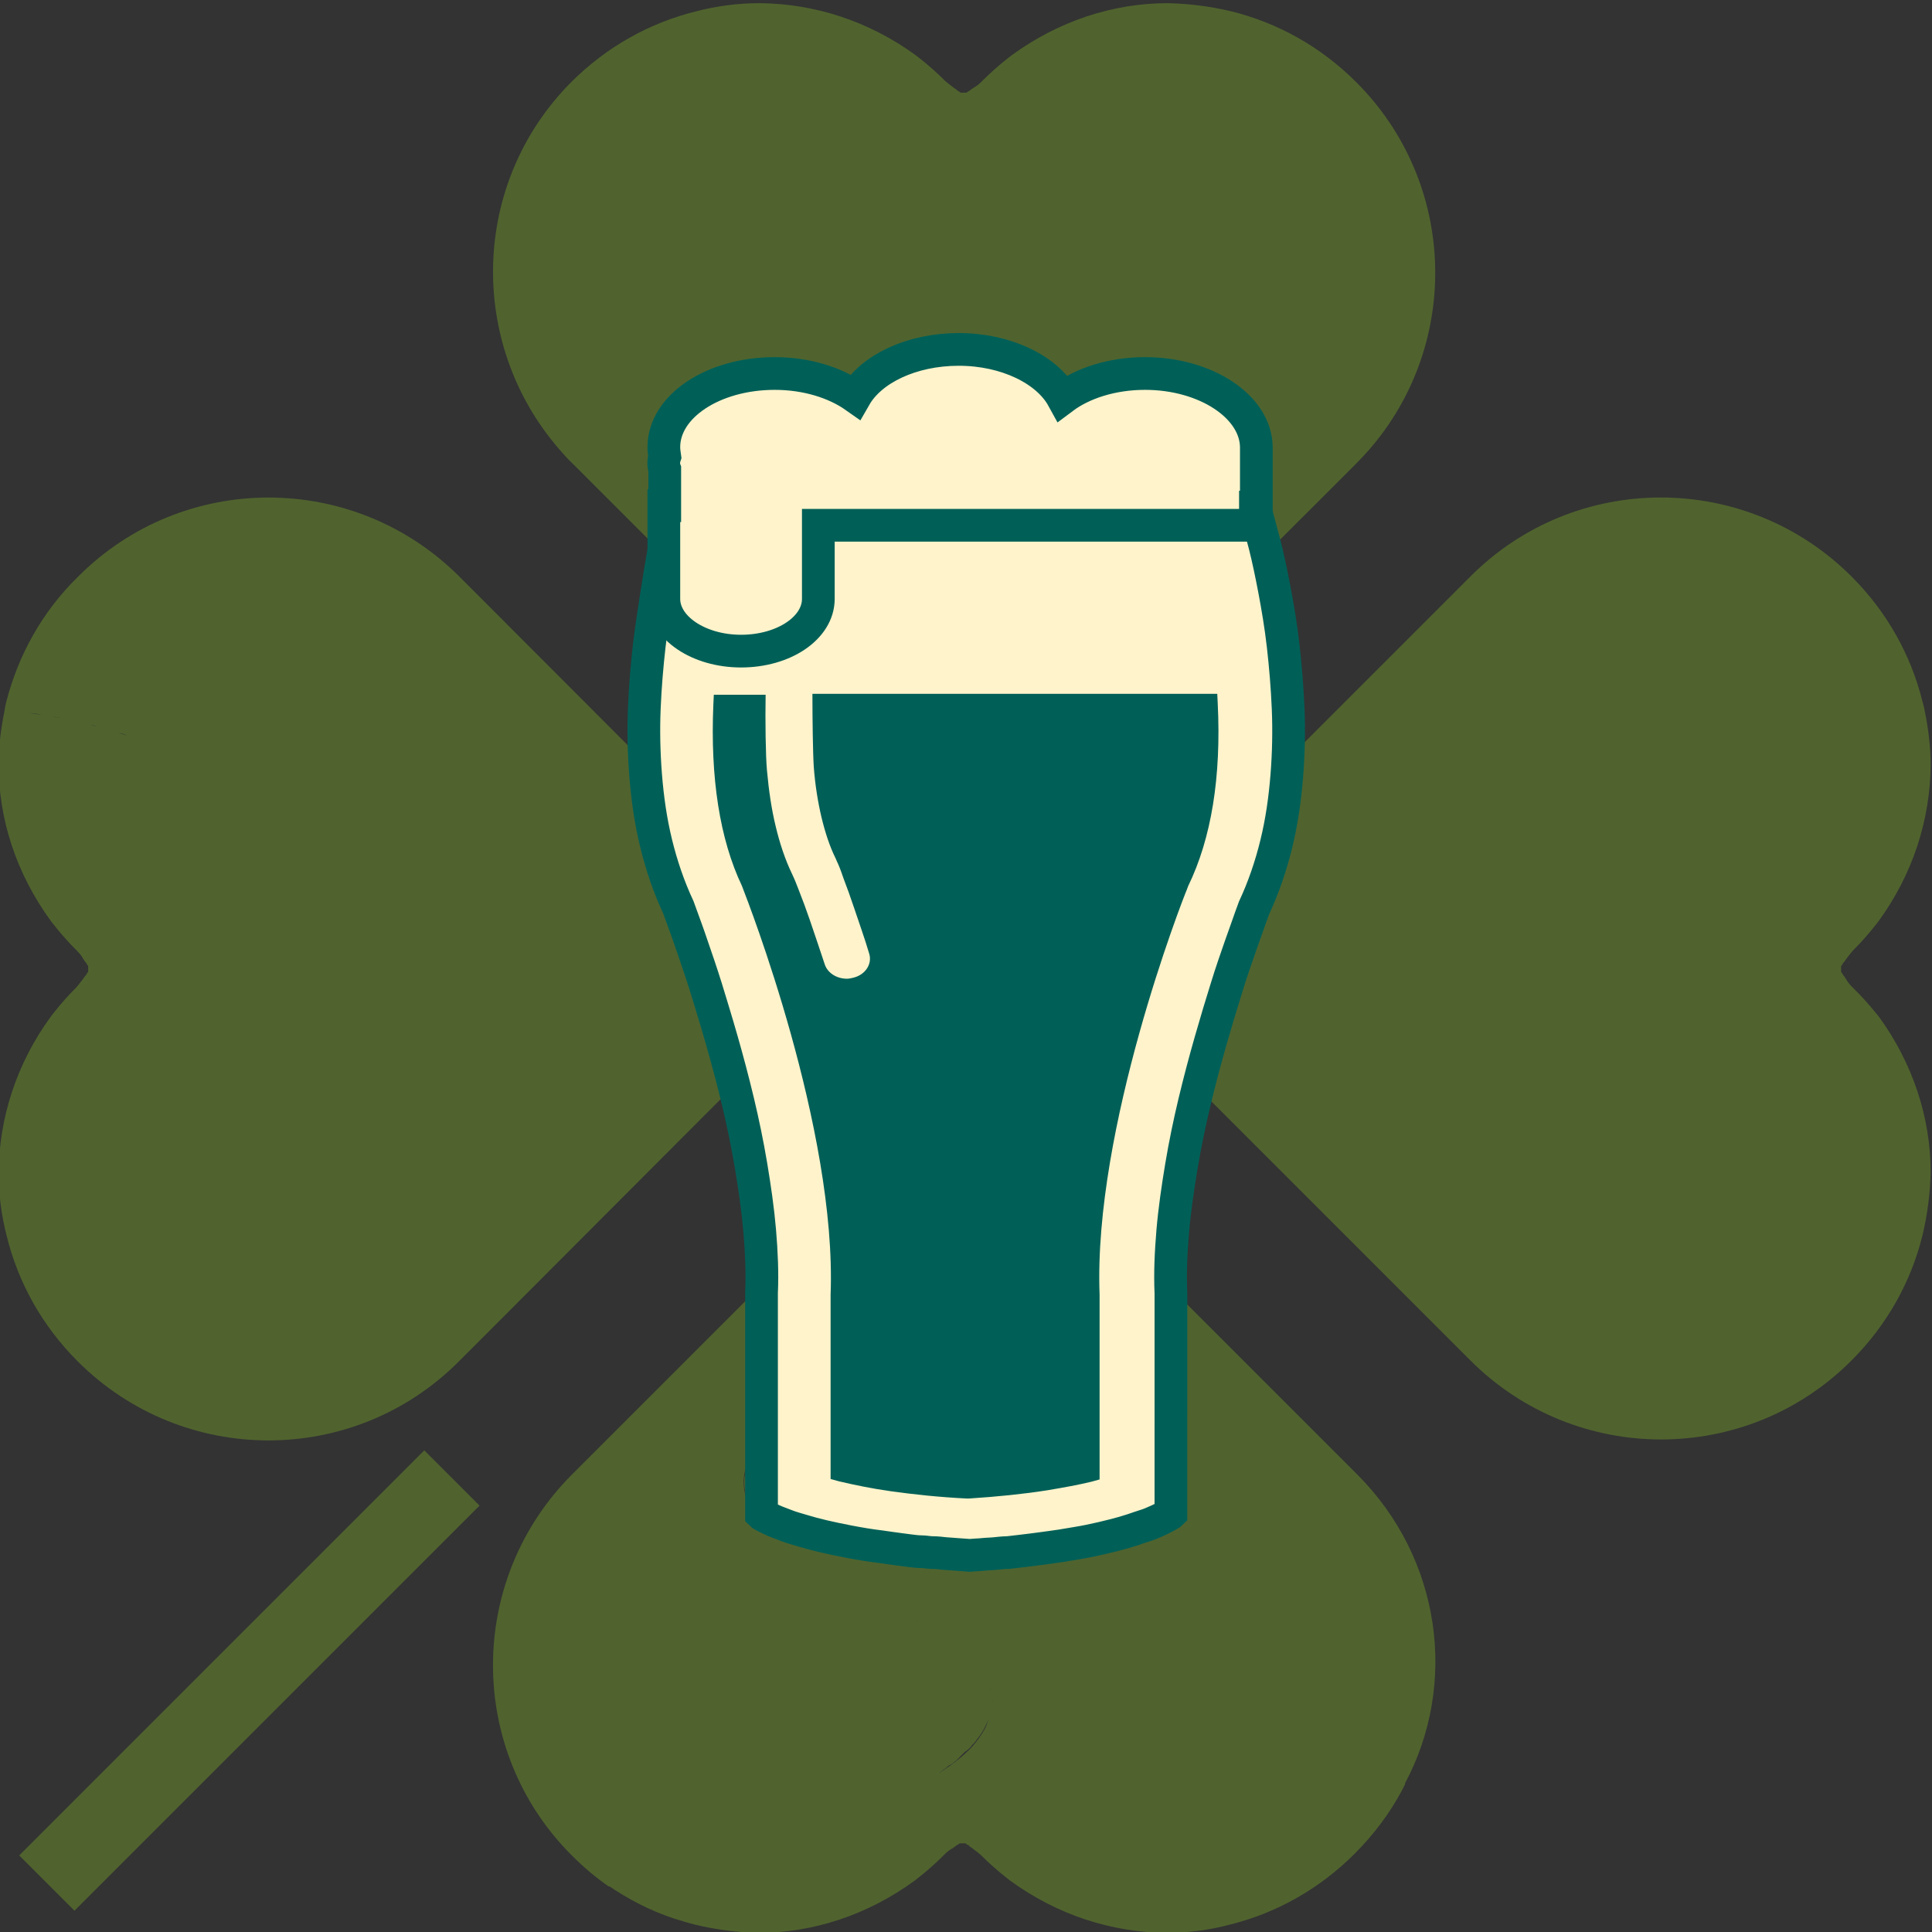 <?xml version="1.0" encoding="UTF-8"?>
<!-- Generator: Adobe Illustrator 28.5.0, SVG Export Plug-In . SVG Version: 9.03 Build 54727)  -->
<svg xmlns="http://www.w3.org/2000/svg" xmlns:xlink="http://www.w3.org/1999/xlink" version="1.1" id="Layer_1" x="0px" y="0px" viewBox="0 0 425.2 425.2" style="enable-background:new 0 0 425.2 425.2;" xml:space="preserve">
<rect x="0" y="0" width="425.2" height="425.2" fill="#333333" stroke="none"/>
<style type="text/css">
	.st0{opacity:0.35;}
	.st1{fill:#86BC25;}
	.st2{display:none;}
	.st3{display:inline;fill:#006058;}
	.st4{fill:#FFF3CB;stroke:#006058;stroke-width:7.2;stroke-miterlimit:10;}
	.st5{fill:none;stroke:#E6332A;stroke-width:7.2;stroke-miterlimit:10;}
	.st6{fill:#006058;}
	.st7{fill:#2FAC66;}
</style>
<g class="st0">
	
		<rect x="-8.1" y="361.3" transform="matrix(0.707 -0.707 0.707 0.707 -245.484 147.181)" class="st1" width="126.1" height="17.2"></rect>
	<path class="st1" d="M123.1,98.9c0.9,1,1.8,2.1,2.8,3l4.2,4.2c0.1,0.1,0.3,0.3,0.4,0.4l1.4,1.4L187,163c0,0,0,0,0,0l22.5,22.5   c0.8,0.8,1.6,1.5,2.4,2.3l0.3,0.3v0.1l0,0l0,0v-0.1l0.2-0.2c0,0,0.1-0.1,0.1-0.1l0.1-0.1c0.8-0.7,1.5-1.4,2.3-2.1l22.5-22.5   c0,0,0,0,0,0l-22.6,22.5l5.6-5.6l71.6-71.5c0.2-0.2,0.3-0.3,0.5-0.5l1.4-1.4c0.1-0.1,0.3-0.3,0.4-0.4l4.2-4.2c1-1,1.9-2,2.8-3   c20.3-23.3,19.4-58.7-2.8-80.9c-7.9-7.9-17.4-13.1-27.5-15.6c-4.6-1.1-9.3-1.7-14-1.8c-12,0-24,3.9-34.4,11.5c0,0-3.2,2.4-6.1,5.3   c0,0,0,0,0,0c-0.1,0.1-0.2,0.2-0.3,0.3c0,0,0,0,0,0c-0.7,0.7-1.3,1.2-1.9,1.5c0,0,0,0,0,0c0,0,0,0,0,0c-0.1,0.1-0.2,0.1-0.3,0.2   c0,0-0.1,0-0.1,0.1c-0.1,0-0.1,0.1-0.2,0.1c0,0-0.1,0-0.1,0.1c0,0-0.1,0-0.1,0.1c0,0-0.1,0-0.1,0.1c0,0-0.1,0-0.1,0   c0,0-0.1,0-0.1,0.1c0,0,0,0-0.1,0c0,0-0.1,0-0.1,0.1c0,0,0,0,0,0c-0.1,0-0.1,0-0.1,0.1c0,0,0,0,0,0c-0.1,0-0.1,0-0.2,0.1   c0,0,0,0,0,0c0,0,0,0,0,0c-0.1,0-0.1,0-0.1,0c-0.1,0-0.2,0-0.2,0c0,0,0,0-0.1,0c0,0-0.1,0-0.1,0c-0.1,0-0.1,0-0.1,0h0c0,0,0,0,0,0   s0,0-0.1,0h0c0,0,0,0-0.1,0c0,0,0,0-0.1,0c-0.1,0-0.1,0-0.2,0c0,0-0.1,0-0.1,0c0,0,0,0,0,0c0,0,0,0,0,0c-0.1,0-0.1,0-0.2-0.1   c0,0,0,0,0,0c0,0-0.1,0-0.1-0.1c0,0,0,0,0,0c0,0-0.1,0-0.1-0.1c0,0,0,0-0.1,0c0,0-0.1,0-0.1-0.1c0,0-0.1,0-0.1,0c0,0-0.1,0-0.1-0.1   c0,0-0.1,0-0.1-0.1c0,0-0.1,0-0.1-0.1c0,0-0.1-0.1-0.2-0.1c0,0-0.1,0-0.1-0.1c-0.1-0.1-0.2-0.1-0.3-0.2c0,0,0,0,0,0c0,0,0,0,0,0   c-0.5-0.4-1.1-0.8-1.9-1.5c0,0,0,0,0,0c-0.1-0.1-0.2-0.2-0.3-0.3c0,0,0,0,0,0c-2.9-2.9-6.1-5.3-6.1-5.3   c-10.4-7.6-22.4-11.4-34.4-11.5c-4.7,0-9.4,0.6-14,1.8c-10.1,2.5-19.6,7.7-27.5,15.6C103.7,40.2,102.8,75.5,123.1,98.9L123.1,98.9z    M212.3,188.1L212.3,188.1C212.3,188.1,212.3,188.1,212.3,188.1C212.3,188.1,212.3,188.1,212.3,188.1z"></path>
	<path class="st1" d="M162.1,238.4l22.5-22.5c0.8-0.8,1.5-1.6,2.3-2.4l0.3-0.3h0.1l0,0l0,0l0,0h-0.1l-0.3-0.3   c-0.7-0.8-1.5-1.6-2.3-2.4l-22.5-22.5c0,0,0,0,0,0L107,132.8l-1.3-1.3l-2.1-2.1l-2.5-2.5c-23.2-23.2-60.8-23.2-83.9,0   C9.2,134.7,4,144.3,1.4,154.4c-0.2,0.7-0.3,1.3-0.4,2c0,0,0,0,0,0c0.4,0,0.9,0.1,1.3,0.1c-0.4,0-0.9-0.1-1.3-0.1c0,0,0,0,0,0   c-0.8,3.9-1.3,7.9-1.3,11.9c0,12,3.9,24,11.5,34.4c0,0,2.4,3.2,5.3,6.1c0,0,0,0,0,0c0.1,0.1,0.2,0.2,0.3,0.3c0,0,0,0,0,0   c0.7,0.7,1.2,1.3,1.5,1.9c0,0,0,0,0,0c0.1,0.1,0.1,0.2,0.2,0.3c0,0,0,0.1,0.1,0.1c0,0.1,0.1,0.1,0.1,0.2c0,0,0,0.1,0.1,0.1   c0,0,0,0.1,0.1,0.1c0,0,0,0.1,0.1,0.1c0,0,0,0.1,0,0.1c0,0,0,0.1,0.1,0.1c0,0,0,0,0,0.1c0,0,0,0.1,0.1,0.1c0,0,0,0,0,0   c0,0.1,0,0.1,0.1,0.1c0,0,0,0,0,0c0,0.1,0,0.1,0.1,0.2c0,0,0,0,0,0c0,0,0,0,0,0c0,0.1,0,0.1,0,0.1c0,0.1,0,0.2,0,0.2c0,0,0,0,0,0.1   c0,0,0,0.1,0,0.1c0,0.1,0,0.1,0,0.1s0,0,0,0s0,0,0,0s0,0,0,0.1c0,0,0,0,0,0.1c0,0,0,0,0,0.1c0,0.1,0,0.1,0,0.2c0,0,0,0.1,0,0.1   c0,0,0,0,0,0c0,0,0,0,0,0c0,0.1,0,0.1-0.1,0.2c0,0,0,0,0,0c0,0,0,0.1-0.1,0.1c0,0,0,0,0,0c0,0,0,0.1-0.1,0.1c0,0,0,0,0,0.1   c0,0,0,0.1-0.1,0.1c0,0,0,0.1,0,0.1c0,0,0,0.1-0.1,0.1c0,0,0,0.1-0.1,0.1c0,0,0,0.1-0.1,0.1c0,0-0.1,0.1-0.1,0.2c0,0,0,0.1-0.1,0.1   c-0.1,0.1-0.1,0.2-0.2,0.3c0,0,0,0,0,0c0,0,0,0,0,0c-0.4,0.5-0.8,1.1-1.5,1.9c0,0,0,0,0,0c-0.1,0.1-0.2,0.2-0.3,0.3c0,0,0,0,0,0   c-2.9,2.9-5.3,6.1-5.3,6.1c-7.6,10.4-11.4,22.4-11.5,34.4c0,4.7,0.6,9.4,1.8,14c2.5,10.1,7.7,19.6,15.6,27.5   c23.2,23.2,60.8,23.2,83.9,0l2.5-2.5l2.1-2.1l1.4-1.4L162.1,238.4C162.1,238.4,162.1,238.4,162.1,238.4z M9.2,157.3   c-0.9-0.1-1.9-0.2-2.8-0.4c-0.6-0.1-1.3-0.2-1.9-0.2c0.6,0.1,1.3,0.1,1.9,0.2C7.4,157,8.3,157.1,9.2,157.3c0.3,0,0.5,0.1,0.8,0.1   C9.8,157.3,9.5,157.3,9.2,157.3z M28,161.9c-0.6-0.2-1.3-0.4-1.9-0.6c-0.9-0.3-1.7-0.6-2.6-0.8c-0.3-0.1-0.6-0.2-0.9-0.3   c-0.4-0.1-0.8-0.2-1.2-0.3c-0.5-0.1-0.9-0.2-1.4-0.4c-0.4-0.1-0.7-0.2-1.1-0.3c-0.6-0.1-1.1-0.3-1.7-0.4c-0.2,0-0.4-0.1-0.7-0.1   c-0.3-0.1-0.5-0.1-0.8-0.2c-0.5-0.1-1.1-0.2-1.6-0.3c-0.8-0.2-1.7-0.3-2.6-0.5c-0.3,0-0.5-0.1-0.8-0.1c0.3,0,0.5,0.1,0.8,0.1   c0.9,0.1,1.7,0.3,2.6,0.5c0.5,0.1,1.1,0.2,1.6,0.3c0.3,0.1,0.5,0.1,0.8,0.2c0.2,0,0.4,0.1,0.7,0.1c0.6,0.1,1.1,0.3,1.7,0.4   c0.4,0.1,0.7,0.2,1.1,0.3c0.5,0.1,0.9,0.2,1.4,0.4c0.4,0.1,0.8,0.2,1.2,0.3c0.3,0.1,0.6,0.2,0.9,0.3c0.9,0.3,1.8,0.5,2.6,0.8   C26.8,161.4,27.4,161.6,28,161.9c0.3,0.1,0.6,0.2,0.9,0.3C28.6,162.1,28.3,162,28,161.9z"></path>
	<path class="st1" d="M407.1,211.5c-0.1,0.2-0.2,0.4-0.2,0.5h0C407,211.9,407,211.7,407.1,211.5z"></path>
	<path class="st1" d="M408.1,217.7C408.1,217.7,408.1,217.7,408.1,217.7c-0.1-0.1-0.2-0.2-0.3-0.3c0,0,0,0,0,0   c-0.7-0.7-1.2-1.3-1.5-1.9c0,0,0,0,0,0c0,0,0,0,0,0c-0.1-0.1-0.1-0.2-0.2-0.3c0,0,0-0.1-0.1-0.1c0-0.1-0.1-0.1-0.1-0.2   c0,0,0-0.1-0.1-0.1c0,0,0-0.1-0.1-0.1c0,0,0-0.1-0.1-0.1c0,0,0-0.1,0-0.1c0,0,0-0.1-0.1-0.1c0,0,0,0,0-0.1c0,0,0-0.1-0.1-0.1   c0,0,0,0,0,0c0-0.1,0-0.1-0.1-0.1c0,0,0,0,0,0c0-0.1,0-0.1-0.1-0.2c0,0,0,0,0,0c0,0,0,0,0,0c0-0.1,0-0.1,0-0.1c0-0.1,0-0.2,0-0.2   c0,0,0,0,0-0.1c0,0,0-0.1,0-0.1c0-0.1,0-0.1,0-0.1s0,0,0,0s0,0,0,0s0,0,0-0.1c0,0,0,0,0-0.1c0,0,0,0,0-0.1c0-0.1,0-0.1,0-0.2   c0,0,0-0.1,0-0.1c0,0,0,0,0,0c0,0,0,0,0,0c0-0.1,0-0.1,0.1-0.2c0,0,0,0,0,0c0,0,0-0.1,0.1-0.1c0,0,0,0,0,0c0,0,0-0.1,0.1-0.1   c0,0,0,0,0,0c0,0,0,0,0-0.1c0,0,0-0.1,0.1-0.1c0,0,0-0.1,0-0.1c0,0,0-0.1,0.1-0.1c0,0,0-0.1,0.1-0.1c0,0,0-0.1,0.1-0.1   c0,0,0.1-0.1,0.1-0.2c0,0,0-0.1,0.1-0.1c0.1-0.1,0.1-0.2,0.2-0.3c0,0,0,0,0,0c0.4-0.5,0.8-1.1,1.5-1.9c0,0,0,0,0,0   c0.1-0.1,0.2-0.2,0.3-0.3c0,0,0,0,0,0c2.9-2.9,5.3-6.1,5.3-6.1c7.6-10.4,11.4-22.4,11.5-34.4c0-4-0.5-8-1.3-11.9   c-0.1-0.7-0.3-1.4-0.5-2.1c-2.5-10.1-7.7-19.6-15.6-27.5c-23.2-23.2-60.8-23.2-83.9,0l-2.5,2.5l-2.1,2.1l-1.4,1.4l-55.2,55.2   c0,0,0,0,0,0L240,210.4c-0.8,0.8-1.5,1.6-2.3,2.4l-0.3,0.3h-0.1l0,0l0,0l0,0h0.1l0.3,0.3c0.7,0.8,1.5,1.6,2.3,2.4l22.5,22.5   c0,0,0,0,0,0l55.1,55.1l1.4,1.4l2.1,2.1l2.5,2.5c23.2,23.2,60.8,23.2,83.9,0c7.9-7.9,13.1-17.4,15.6-27.5c1.1-4.6,1.7-9.3,1.8-13.9   c0-12-3.9-24-11.5-34.4C413.4,223.7,411,220.5,408.1,217.7z"></path>
	<path class="st1" d="M298.7,324.5l-2.5-2.5l-58.6-58.6c0,0,0,0,0,0l21.6,21.7l-6.6,6.6c0,0,0,0,0,0l0,0c0,0,0,0,0,0l0,0   c0,0,0,0,0,0l6.6-6.6l-46.4-46.4l-0.3-0.3v-0.1l0,0l0,0v0.1l-0.3,0.3c-0.8,0.7-1.6,1.5-2.4,2.3L187,263.3c0,0,0,0,0,0L165.4,285   l-33.5,33.5l-1.4,1.4l-2.1,2.1l-2.5,2.5c-23.2,23.2-23.2,60.8,0,83.9c2.5,2.5,5.2,4.8,8.1,6.8c4.5-1.3,10.5-3,12.7-3.6   c1.2-0.4,2.4-0.7,3.6-1.1c1.5-0.4,2.8-0.8,4.2-1.2c3.9-1.1,7.4-2.2,10.1-3c1.7-0.5,3.1-0.9,4.1-1.2c1-0.3,1.9-0.6,2.8-0.8   c1.7-0.5,3.2-1,4.7-1.4c0.3-0.1,0.6-0.2,1-0.3c0.9-0.3,1.7-0.5,2.5-0.8c1.3-0.4,2.4-0.8,3.4-1.1c0.7-0.2,1.4-0.4,1.9-0.6   c0.6-0.2,1.2-0.4,1.6-0.5c0.9-0.3,1.3-0.4,1.3-0.4c0.1,0,0.1,0,0.2-0.1c0.4-0.1,0.8-0.3,1.1-0.4c0.2-0.1,0.3-0.1,0.5-0.2   c0.3-0.1,0.5-0.2,0.8-0.3c0.2-0.1,0.3-0.1,0.5-0.2c0.2-0.1,0.5-0.2,0.7-0.3c0.2-0.1,0.3-0.1,0.5-0.2c0.2-0.1,0.5-0.2,0.7-0.3   c0.2-0.1,0.3-0.1,0.5-0.2c0.2-0.1,0.5-0.2,0.7-0.3c0.2-0.1,0.3-0.1,0.5-0.2c0.2-0.1,0.5-0.2,0.7-0.3c0.1-0.1,0.3-0.1,0.4-0.2   c0.3-0.1,0.6-0.3,0.9-0.4c0.1,0,0.2-0.1,0.3-0.1c0.3-0.1,0.6-0.3,0.9-0.4c0.1-0.1,0.3-0.1,0.4-0.2c0.2-0.1,0.4-0.2,0.6-0.3   c0.1-0.1,0.3-0.1,0.4-0.2c0.2-0.1,0.4-0.2,0.6-0.3c0.1-0.1,0.3-0.1,0.4-0.2c0.2-0.1,0.4-0.2,0.5-0.3c0.1-0.1,0.3-0.1,0.4-0.2   c0.2-0.1,0.4-0.2,0.5-0.3c0.1-0.1,0.3-0.1,0.4-0.2c0.2-0.1,0.4-0.2,0.6-0.3c0.1-0.1,0.2-0.1,0.3-0.2c0.3-0.1,0.5-0.3,0.8-0.4   c0.1,0,0.1-0.1,0.2-0.1c0.3-0.1,0.5-0.3,0.7-0.4c0.1-0.1,0.2-0.1,0.3-0.2c0.2-0.1,0.3-0.2,0.5-0.3c0.1-0.1,0.2-0.1,0.3-0.2   c0.2-0.1,0.3-0.2,0.5-0.3c0.1-0.1,0.2-0.1,0.3-0.2c0.1-0.1,0.3-0.2,0.4-0.3c0.1-0.1,0.2-0.1,0.3-0.2c0.1-0.1,0.3-0.2,0.4-0.3   c0.1-0.1,0.2-0.1,0.3-0.2c0.2-0.1,0.3-0.2,0.4-0.3c0.1-0.1,0.2-0.1,0.2-0.2c0.2-0.1,0.4-0.3,0.6-0.4c0,0,0,0,0.1,0   c0.2-0.1,0.4-0.3,0.6-0.4c0.1-0.1,0.1-0.1,0.2-0.2c0.1-0.1,0.3-0.2,0.4-0.3c0.1-0.1,0.2-0.1,0.2-0.2c0.1-0.1,0.2-0.2,0.3-0.3   c0.1-0.1,0.2-0.1,0.2-0.2c0.1-0.1,0.2-0.2,0.3-0.3c0.1-0.1,0.1-0.1,0.2-0.2c0.1-0.1,0.2-0.2,0.3-0.3c0.1-0.1,0.1-0.1,0.2-0.2   c0.1-0.1,0.2-0.2,0.3-0.3c0.1,0,0.1-0.1,0.2-0.1c0.2-0.1,0.3-0.3,0.5-0.4c0,0,0,0,0,0c0.2-0.2,0.4-0.4,0.6-0.6   c0-0.1,0.1-0.1,0.1-0.2c0.2-0.2,0.4-0.4,0.6-0.6c0.1-0.2,0.3-0.3,0.4-0.5c0.2-0.3,0.4-0.6,0.6-0.8c0,0,0,0,0,0   c0.4-0.6,0.8-1.1,1.1-1.7c0.2-0.4,0.4-0.8,0.6-1.2c0-0.1,0-0.1,0.1-0.2c0.1-0.2,0.2-0.5,0.3-0.7c0.1-0.3,0.2-0.5,0.2-0.8   c0-0.1,0.1-0.3,0.1-0.4c0,0.1-0.1,0.3-0.1,0.4c0.2-0.7,0.3-1.4,0.3-2.1c0,0,0,0.1,0,0.1c0,0,0-0.1,0-0.1c0-0.4,0-0.9,0-1.3   c0-0.2,0-0.3-0.1-0.5c0-0.3-0.1-0.6-0.1-0.9c0-0.1,0-0.2,0-0.2c0,0.1,0,0.2,0,0.2c0-0.2-0.1-0.4-0.1-0.5c0,0.1,0.1,0.2,0.1,0.3   c0-0.1-0.1-0.2-0.1-0.3c-0.1-0.3-0.2-0.6-0.3-0.9c-0.1-0.1-0.1-0.3-0.2-0.4c-0.2-0.4-0.4-0.9-0.6-1.3c-2-4.1-6-7.4-9.4-9.8   c-1.1-0.8-2.2-1.4-3.1-2c-0.3-0.2-0.5-0.3-0.7-0.4c-0.2-0.1-0.3-0.2-0.4-0.2c-0.1-0.1-0.3-0.1-0.4-0.2c-0.1,0-0.1-0.1-0.2-0.1   c-0.1,0-0.2-0.1-0.3-0.1c-0.1-0.1-0.2-0.1-0.3-0.2c0,0-0.1,0-0.1-0.1c0,0,0.1,0,0.1,0.1c-0.1,0-0.1-0.1-0.2-0.1c0,0,0,0,0.1,0   c0,0,0,0-0.1,0c-0.1,0-0.1-0.1-0.2-0.1c0,0-0.1,0-0.1,0c-0.1,0-0.1,0-0.1,0c-0.2-0.1-0.4-0.2-0.7-0.3c-3.2-1.6-6.2-3.1-9-4.6   c-1.8-1-3.5-1.9-5.1-2.8c-3.2-1.8-5.9-3.4-8.3-5c-1.2-0.8-2.2-1.5-3.2-2.3c-0.2-0.1-0.3-0.3-0.5-0.4c-0.1-0.1-0.2-0.2-0.3-0.2   c-5.5-4.4-7.6-7.6-7.6-7.6c-0.5-0.6-0.8-1.2-1.2-1.7c-0.1-0.1-0.1-0.2-0.2-0.3c-0.3-0.6-0.6-1.1-0.8-1.6c0-0.1-0.1-0.2-0.1-0.3   c-0.2-0.5-0.3-1-0.4-1.6c-0.2-1.3-0.2-2.6,0.1-3.9c0.1-0.5,0.3-1,0.4-1.4c0-0.1,0-0.1,0.1-0.2c0.2-0.5,0.4-1,0.7-1.5   c0.9-1.6,2.1-3.1,3.6-4.5c0.4-0.4,0.8-0.8,1.3-1.2c0.3-0.2,0.5-0.5,0.8-0.7c0.7-0.6,1.5-1.2,2.3-1.8c0.3-0.2,0.7-0.5,1-0.7   c1.1-0.7,2.2-1.4,3.4-2.1s2.3-1.3,3.5-1.9c0.6-0.3,1.2-0.6,1.8-0.9c1-0.5,2-1,3-1.4c10.4-4.7,20.8-7.3,20.8-7.3   c0.8-0.2,1.6-0.5,2.4-0.7c2.6-0.7,5.5-1.3,8.6-1.9c0.2,0,0.4-0.1,0.6-0.1c0.2,0,0.5-0.1,0.7-0.1c0.2,0,0.4-0.1,0.6-0.1   c0.2,0,0.5-0.1,0.7-0.1c0.2,0,0.5-0.1,0.7-0.1c0.2,0,0.4-0.1,0.7-0.1c0.3,0,0.5-0.1,0.8-0.1c0.2,0,0.4-0.1,0.6-0.1   c0.2,0,0.5-0.1,0.8-0.1c0.2,0,0.4-0.1,0.7-0.1c0.3,0,0.6-0.1,0.8-0.1c0.2,0,0.4-0.1,0.6-0.1c0.3,0,0.7-0.1,1-0.1   c0.2,0,0.3,0,0.5-0.1c0.4-0.1,0.8-0.1,1.3-0.2c0.1,0,0.1,0,0.2,0c0.4-0.1,0.8-0.1,1.2-0.2c0.1,0,0.2,0,0.4-0.1   c0.4,0,0.7-0.1,1.1-0.1c0.2,0,0.3,0,0.5-0.1c0.3,0,0.7-0.1,1-0.1c0.2,0,0.3,0,0.5-0.1c0.3,0,0.7-0.1,1-0.1c0.2,0,0.4,0,0.5-0.1   c0.4,0,0.8-0.1,1.1-0.1c0.2,0,0.3,0,0.5-0.1c0.3,0,0.5-0.1,0.8-0.1c0.3,0,0.5-0.1,0.8-0.1c0.2,0,0.3,0,0.5-0.1   c0.4,0,0.8-0.1,1.1-0.1c0.2,0,0.4,0,0.6-0.1c0.4,0,0.7-0.1,1.1-0.1c0.2,0,0.3,0,0.5-0.1c0.4,0,0.8-0.1,1.2-0.1c0.1,0,0.2,0,0.3,0   c2.7-0.3,5.5-0.6,8.3-0.9l0,0c-2.8,0.3-5.5,0.6-8.1,0.9c-0.1,0-0.2,0-0.3,0c-0.4,0-0.8,0.1-1.2,0.1c-0.2,0-0.3,0-0.5,0.1   c-0.4,0-0.7,0.1-1.1,0.1c-0.2,0-0.4,0-0.6,0.1c-0.4,0-0.8,0.1-1.1,0.1c-0.2,0-0.3,0-0.5,0.1c-0.3,0-0.5,0.1-0.8,0.1   c-0.3,0-0.5,0.1-0.8,0.1c-0.2,0-0.3,0-0.5,0.1c-0.4,0-0.8,0.1-1.1,0.1c-0.2,0-0.4,0-0.5,0.1c-0.3,0-0.7,0.1-1,0.1   c-0.2,0-0.3,0-0.5,0.1c-0.3,0-0.7,0.1-1,0.1c-0.2,0-0.3,0-0.5,0.1c-0.4,0-0.7,0.1-1.1,0.1c-0.1,0-0.2,0-0.4,0.1   c-0.4,0.1-0.8,0.1-1.2,0.2c-0.1,0-0.1,0-0.2,0c-0.4,0.1-0.8,0.1-1.3,0.2c-0.2,0-0.3,0-0.5,0.1c-0.3,0-0.7,0.1-1,0.1   c-0.2,0-0.4,0.1-0.6,0.1c-0.3,0-0.6,0.1-0.8,0.1c-0.2,0-0.4,0.1-0.7,0.1c-0.3,0-0.5,0.1-0.8,0.1c-0.2,0-0.4,0.1-0.6,0.1   c-0.3,0-0.5,0.1-0.8,0.1c-0.2,0-0.4,0.1-0.7,0.1c-0.2,0-0.5,0.1-0.7,0.1c-0.2,0-0.5,0.1-0.7,0.1c-0.2,0-0.4,0.1-0.6,0.1   c-0.2,0-0.5,0.1-0.7,0.1c-0.2,0-0.4,0.1-0.6,0.1c-4.3,0.8-8,1.7-11.1,2.6c0,0-10.4,2.6-20.8,7.3c-1,0.4-2,0.9-3,1.4   c-0.6,0.3-1.2,0.6-1.8,0.9c-2.4,1.2-4.7,2.6-6.9,4.1c-0.3,0.2-0.7,0.5-1,0.7c-0.8,0.6-1.6,1.2-2.3,1.8c-0.3,0.2-0.5,0.5-0.8,0.7   c-0.4,0.4-0.9,0.8-1.3,1.2c-5.1,4.9-7.1,10.7-2.2,17.1c0,0,2.1,3.2,7.6,7.6c0.1,0.1,0.2,0.2,0.3,0.2c0.2,0.1,0.3,0.3,0.5,0.4   c3.8,2.9,9.3,6.2,16.5,10c2.7,1.4,5.7,3,9,4.6c0.2,0.1,0.4,0.2,0.7,0.3c0,0,0.5,0.2,1.3,0.7c0.1,0.1,0.3,0.1,0.4,0.2   c0.1,0.1,0.3,0.2,0.4,0.2c0.2,0.1,0.5,0.3,0.7,0.4c3.7,2.1,9.8,6.4,12.6,11.8c1.5,2.9,1.9,6.2,0.5,9.7c-0.2,0.4-0.3,0.8-0.6,1.2   c-0.3,0.6-0.7,1.1-1.1,1.7c0,0,0,0,0,0c-0.2,0.3-0.4,0.5-0.6,0.8c-0.1,0.2-0.3,0.3-0.4,0.5c-0.4,0.5-0.8,0.9-1.3,1.4   c-4.5,4.4-12.5,9-25.5,13.5c0,0-7.4,2.4-19.3,5.9c-3.7,1.1-12.2,3.6-22,6.5c-2.3,0.7-8.3,2.4-12.7,3.6c4.6,3.2,9.5,5.7,14.6,7.4   c1.6,0.5,3.2,1,4.8,1.4c4.6,1.1,9.2,1.7,13.9,1.8c12,0,24-3.9,34.4-11.5c0,0,3.2-2.4,6.1-5.3c0,0,0,0,0,0c0.1-0.1,0.2-0.2,0.3-0.3   c0,0,0,0,0,0c0.7-0.7,1.3-1.2,1.9-1.5c0,0,0,0,0,0c0,0,0,0,0,0c0.1-0.1,0.2-0.1,0.3-0.2c0,0,0.1,0,0.1-0.1c0.1,0,0.1-0.1,0.2-0.1   c0,0,0.1,0,0.1-0.1c0,0,0.1,0,0.1-0.1c0,0,0.1,0,0.1-0.1c0,0,0.1,0,0.1,0c0,0,0.1,0,0.1-0.1c0,0,0,0,0.1,0c0,0,0.1,0,0.1-0.1   c0,0,0,0,0,0c0.1,0,0.1,0,0.1-0.1c0,0,0,0,0,0c0.1,0,0.1,0,0.2-0.1c0,0,0,0,0,0c0,0,0,0,0,0c0.1,0,0.1,0,0.1,0c0.1,0,0.2,0,0.2,0   c0,0,0,0,0.1,0c0,0,0.1,0,0.1,0h0c0.1,0,0.1,0,0.1,0h0h0h0c0,0,0,0,0.1,0c0,0,0,0,0.1,0c0,0,0,0,0.1,0c0.1,0,0.1,0,0.2,0   c0,0,0.1,0,0.1,0c0,0,0,0,0,0c0,0,0,0,0,0c0.1,0,0.1,0,0.2,0.1c0,0,0,0,0,0c0,0,0.1,0,0.1,0.1c0,0,0,0,0,0c0,0,0.1,0,0.1,0.1   c0,0,0,0,0.1,0c0,0,0.1,0,0.1,0.1c0,0,0.1,0,0.1,0c0,0,0.1,0,0.1,0.1c0,0,0.1,0,0.1,0.1c0,0,0.1,0,0.1,0.1c0,0,0.1,0.1,0.2,0.1   c0,0,0.1,0,0.1,0.1c0.1,0.1,0.2,0.1,0.3,0.2c0,0,0,0,0,0c0,0,0,0,0,0c0.5,0.4,1.1,0.8,1.9,1.5c0,0,0,0,0,0c0.1,0.1,0.2,0.2,0.3,0.3   c0,0,0,0,0,0c2.9,2.9,6.1,5.3,6.1,5.3c10.4,7.6,22.4,11.4,34.4,11.5c4.7,0,9.4-0.6,13.9-1.8c10.1-2.5,19.6-7.7,27.5-15.6   c4.3-4.3,7.8-9,10.5-14.1c0.2-0.4,0.4-0.8,0.6-1.2c0-0.1,0-0.1,0-0.2C320.9,370.6,317.2,343,298.7,324.5z M217.7,379.7   c0.1-0.2,0.2-0.5,0.3-0.7C217.9,379.3,217.8,379.5,217.7,379.7z M218.5,374.8c0-0.2,0-0.3-0.1-0.5   C218.5,374.4,218.5,374.6,218.5,374.8z M217.9,372c0-0.1-0.1-0.3-0.2-0.4C217.8,371.7,217.9,371.8,217.9,372z M202.9,357.5   c-0.1,0-0.2-0.1-0.2-0.1C202.7,357.4,202.8,357.4,202.9,357.5z M201.9,357C201.9,357,201.9,357,201.9,357   C201.9,357,201.9,357,201.9,357z M167.2,333.7c-0.5-0.6-0.8-1.2-1.2-1.7C166.4,332.6,166.7,333.2,167.2,333.7z M165.8,331.7   c-0.3-0.6-0.6-1.1-0.8-1.6C165.3,330.6,165.5,331.1,165.8,331.7z M165,329.7c-0.2-0.5-0.3-1-0.4-1.6   C164.6,328.7,164.8,329.2,165,329.7z M164.6,324.3c0.1-0.5,0.3-1,0.4-1.4C164.9,323.4,164.7,323.8,164.6,324.3z M165.1,322.7   c0.2-0.4,0.3-0.8,0.5-1.1c0.1-0.1,0.1-0.2,0.2-0.3C165.6,321.7,165.3,322.2,165.1,322.7z M197.8,317.2L197.8,317.2L197.8,317.2   L197.8,317.2L197.8,317.2L197.8,317.2L197.8,317.2L197.8,317.2L197.8,317.2z M197.7,317.1L197.7,317.1L197.7,317.1L197.7,317.1   L197.7,317.1L197.7,317.1L197.7,317.1z"></path>
</g>
<g id="XMLID_00000063630602595247665270000006491570609016018306_" class="st2">
	<path id="XMLID_00000160903279935465435310000002872781133429301135_" class="st3" d="M-346.5,245.9c-9.1,0-16.6,7.4-16.6,16.6   c0,9.1,7.4,16.6,16.6,16.6s16.6-7.4,16.6-16.6C-329.9,253.4-337.3,245.9-346.5,245.9z M-346.5,268c-3,0-5.5-2.5-5.5-5.5   s2.5-5.5,5.5-5.5s5.5,2.5,5.5,5.5S-343.4,268-346.5,268z"></path>
	<path id="XMLID_00000137100679378319344140000004268825216154292906_" class="st3" d="M-164.2,245.9c-9.1,0-16.6,7.4-16.6,16.6   c0,9.1,7.4,16.6,16.6,16.6c9.1,0,16.6-7.4,16.6-16.6C-147.6,253.4-155.1,245.9-164.2,245.9z M-164.2,268c-3,0-5.5-2.5-5.5-5.5   s2.5-5.5,5.5-5.5c3,0,5.5,2.5,5.5,5.5S-161.2,268-164.2,268z"></path>
	<path id="XMLID_00000070800604916119430500000006281579666224569997_" class="st3" d="M-98.2,197.2l-19.5-56.1   c-2.3-6.7-8.6-11.1-15.6-11.1h-172.7c-6.6,0-12.6,3.9-15.2,10l-23.4,53.9c-8.5,0.9-31.7,3.2-44.1,4.4c-7.1,0.7-12.9,5.9-14.5,12.9   l-3.8,17.1c-0.1,0.4-0.1,0.8-0.1,1.2v24.9c0,9.1,7.4,16.6,16.6,16.6h6.4c3.8,17.3,19.3,30.4,37.7,30.4c18.5,0,33.9-13,37.7-30.4   H-202c3.8,17.3,19.3,30.4,37.7,30.4s33.9-13,37.7-30.4h12c9.1,0,16.6-7.4,16.6-16.6V199C-97.9,198.4-98,197.8-98.2,197.2z    M-346.5,290.1c-15.2,0-27.6-12.4-27.6-27.6c0-15.2,12.4-27.6,27.6-27.6s27.6,12.4,27.6,27.6C-318.9,277.7-331.3,290.1-346.5,290.1   z M-164.2,290.1c-15.2,0-27.6-12.4-27.6-27.6c0-15.2,12.4-27.6,27.6-27.6c15.2,0,27.6,12.4,27.6,27.6   C-136.6,277.7-149,290.1-164.2,290.1z M-114.5,259.7h-11.2c-1.4-20-18.1-35.9-38.5-35.9s-37.1,15.9-38.5,35.9H-308   c-1.4-20-18.1-35.9-38.5-35.9s-37.1,15.9-38.5,35.9h-5.7c-3,0-5.5-2.5-5.5-5.5v-19.3h5.5c3.1,0,5.5-2.5,5.5-5.5   c0-3.1-2.5-5.5-5.5-5.5h-4.2l2.3-10.3c0.5-2.3,2.5-4.1,4.8-4.3c15.3-1.5,47.3-4.7,47.3-4.7c2-0.2,3.7-1.5,4.5-3.3l24.7-56.9   c0.9-2,2.9-3.3,5.1-3.3h172.7c2.3,0,4.4,1.5,5.2,3.7l19.2,55.2v18.4h-11c-3.1,0-5.5,2.5-5.5,5.5s2.5,5.5,5.5,5.5h11v24.9   C-109,257.3-111.4,259.7-114.5,259.7z"></path>
	<path id="XMLID_00000042017583939401051540000004907443652083513231_" class="st3" d="M-123.1,205c1-1.5,1.3-3.3,0.7-5l-17.3-49.7   c-0.8-2.2-2.9-3.7-5.2-3.7h-74.6c-3.1,0-5.5,2.5-5.5,5.5v49.7c0,3.1,2.5,5.5,5.5,5.5h0h0h91.9C-125.8,207.3-124.1,206.4-123.1,205z    M-213.9,196.2v-38.7h65.1l13.5,38.7H-213.9z"></path>
	<path id="XMLID_00000037665010588053811470000007380648247471144629_" class="st3" d="M-247.1,212.8h-11c-3.1,0-5.5,2.5-5.5,5.5   s2.5,5.5,5.5,5.5h11c3.1,0,5.5-2.5,5.5-5.5S-244,212.8-247.1,212.8z"></path>
	<path id="XMLID_00000163042157923856792130000015314371488452602003_" class="st3" d="M-241.5,146.5h-55.2c-2.2,0-4.2,1.3-5.1,3.3   l-21.9,49.7c-0.8,1.7-0.6,3.7,0.4,5.2c1,1.6,2.8,2.5,4.6,2.5h77.1c3.1,0,5.5-2.5,5.5-5.5V152C-236,149-238.5,146.5-241.5,146.5z    M-293.2,157.6h46.1v38.7h-63.2L-293.2,157.6z"></path>
</g>
<g>
	<path class="st4" d="M146.1,121.2c-0.7,3.7-2.7,16.4-3.2,20.8s-0.9,9.1-1.1,13.9c-0.2,4.8-0.1,9.8,0.3,14.8c0.4,5,1.1,10,2.3,14.9   c1.2,4.9,2.8,9.6,4.9,14.1c0,0,0.3,0.8,0.8,2.2c0.5,1.4,1.3,3.5,2.2,6.2c0.9,2.6,2,5.8,3.1,9.3c1.1,3.6,2.3,7.5,3.5,11.7   s2.4,8.7,3.5,13.3c1.1,4.6,2.1,9.4,2.9,14.2c0.8,4.8,1.5,9.6,1.9,14.3c0.4,4.7,0.6,9.3,0.4,13.6v6.1v6.1v6.1v6.1v6.1v6.1v6.1v6.1   c0,0,0.1,0.1,0.3,0.2s0.5,0.3,1,0.5c0.4,0.2,1,0.5,1.7,0.8c0.7,0.3,1.6,0.6,2.6,1c1,0.4,2.2,0.7,3.5,1.1c1.3,0.4,2.8,0.8,4.5,1.2   c1.7,0.4,3.6,0.8,5.7,1.2c2.1,0.4,4.4,0.8,6.9,1.1c0.7,0.1,1.4,0.2,2.1,0.3c0.7,0.1,1.4,0.2,2.2,0.3c0.7,0.1,1.5,0.2,2.3,0.3   s1.6,0.2,2.4,0.2s1.6,0.2,2.5,0.2s1.7,0.1,2.6,0.2c0.9,0.1,1.8,0.1,2.7,0.2c0.9,0.1,1.8,0.1,2.8,0.2c1-0.1,2-0.1,2.9-0.2   s1.9-0.1,2.8-0.2c0.9-0.1,1.8-0.2,2.7-0.2c0.9-0.1,1.7-0.2,2.6-0.3s1.7-0.2,2.5-0.3c0.8-0.1,1.6-0.2,2.3-0.3   c0.8-0.1,1.5-0.2,2.2-0.3s1.4-0.2,2.1-0.3c2.3-0.4,4.4-0.7,6.3-1.1s3.7-0.8,5.2-1.2c1.6-0.4,3-0.8,4.2-1.2c1.2-0.4,2.3-0.8,3.3-1.1   c0.9-0.3,1.7-0.7,2.4-1c0.7-0.3,1.2-0.6,1.6-0.8c0.4-0.2,0.7-0.4,0.9-0.5c0.2-0.1,0.3-0.2,0.3-0.2v-6.1v-6.1v-6.1V309v-6.1v-6.1   v-6.1v-6.1c-0.2-4.3,0-8.9,0.4-13.6c0.4-4.7,1.1-9.5,1.9-14.3c0.8-4.8,1.8-9.6,2.9-14.2s2.3-9.1,3.5-13.3c1.2-4.2,2.4-8.2,3.5-11.7   c1.1-3.6,2.2-6.7,3.1-9.3c0.9-2.6,1.7-4.7,2.2-6.2c0.5-1.4,0.8-2.2,0.8-2.2c2.1-4.5,3.7-9.2,4.9-14.1c1.2-4.9,1.9-9.9,2.3-14.9   s0.5-10,0.3-14.8s-0.6-9.5-1.1-13.9c-0.5-4.4-1.2-8.5-1.9-12.2c-0.7-3.7-1.4-7-2.1-9.8c-0.7-2.7-1.3-4.9-1.7-6.4   c-0.4-1.5-0.7-2.3-0.7-2.3"></path>
	<path class="st5" d="M212.6,111.2"></path>
	<path class="st4" d="M252,82.2c-7.2,0-13.7,2.1-18.1,5.4c-3.4-6.2-12.4-10.7-22.9-10.7c-10.4,0-19.3,4.3-22.8,10.4   c-4.4-3.1-10.7-5.1-17.7-5.1c-13.5,0-24.4,7.2-24.4,16.2c0,0.7,0.1,1.4,0.2,2.1c-0.5,1.5,0,2.8,0,2.8v8l-0.2,0v20.5   c0,6.3,7.6,11.5,17,11.5c9.4,0,17-5.1,17-11.5v-16.2h96.2v-1.8v-2.2l0.2,0V98.4C276.4,89.5,265.4,82.2,252,82.2z"></path>
	<g>
		<path class="st6" d="M268,154.8l-0.1-2.1h-89.1c0,5.4,0.1,13.2,0.3,16.1c0.3,4,0.9,7.7,1.7,11.1c0.8,3.3,1.8,6.4,3.1,9l0.3,0.7    c0,0.1,0.1,0.2,0.1,0.2l0.3,0.7c0,0,0.4,0.9,1,2.7c0.8,2.1,1.6,4.3,2.4,6.7c1.1,3.3,2.3,6.6,3.3,10c0.7,2.3-0.9,4.7-3.6,5.3    c-0.4,0.1-0.9,0.2-1.3,0.2c-2.3,0-4.3-1.3-4.9-3.2c-1.1-3.3-2.2-6.6-3.3-9.8c-0.8-2.3-1.6-4.5-2.4-6.5c-0.6-1.6-1-2.5-1-2.5    l-0.5-1.1c-1.5-3.1-2.7-6.7-3.6-10.5c-0.9-3.7-1.5-7.8-1.9-12.2c-0.3-3.1-0.4-11.1-0.3-16.7h-11.4l-0.1,2.1    c-0.7,16.2,1.4,29.7,6.3,40l0.3,0.8c0.8,2.1,20.6,52.6,19.2,89.2v40.5l1.8,0.5c3.4,0.8,7.2,1.6,11.5,2.2c5,0.7,10.6,1.3,16.7,1.6    l0.2,0l0.2,0c6.3-0.4,12.1-1,17.2-1.8c3.6-0.6,6.9-1.2,9.8-1.9l1.8-0.5l0-40.7c-1.4-36.6,18.3-87,19.2-89.1l0.3-0.8    C266.6,184.5,268.8,171,268,154.8z"></path>
	</g>
	<path class="st7" d="M175.1,125.1"></path>
</g>
</svg>
